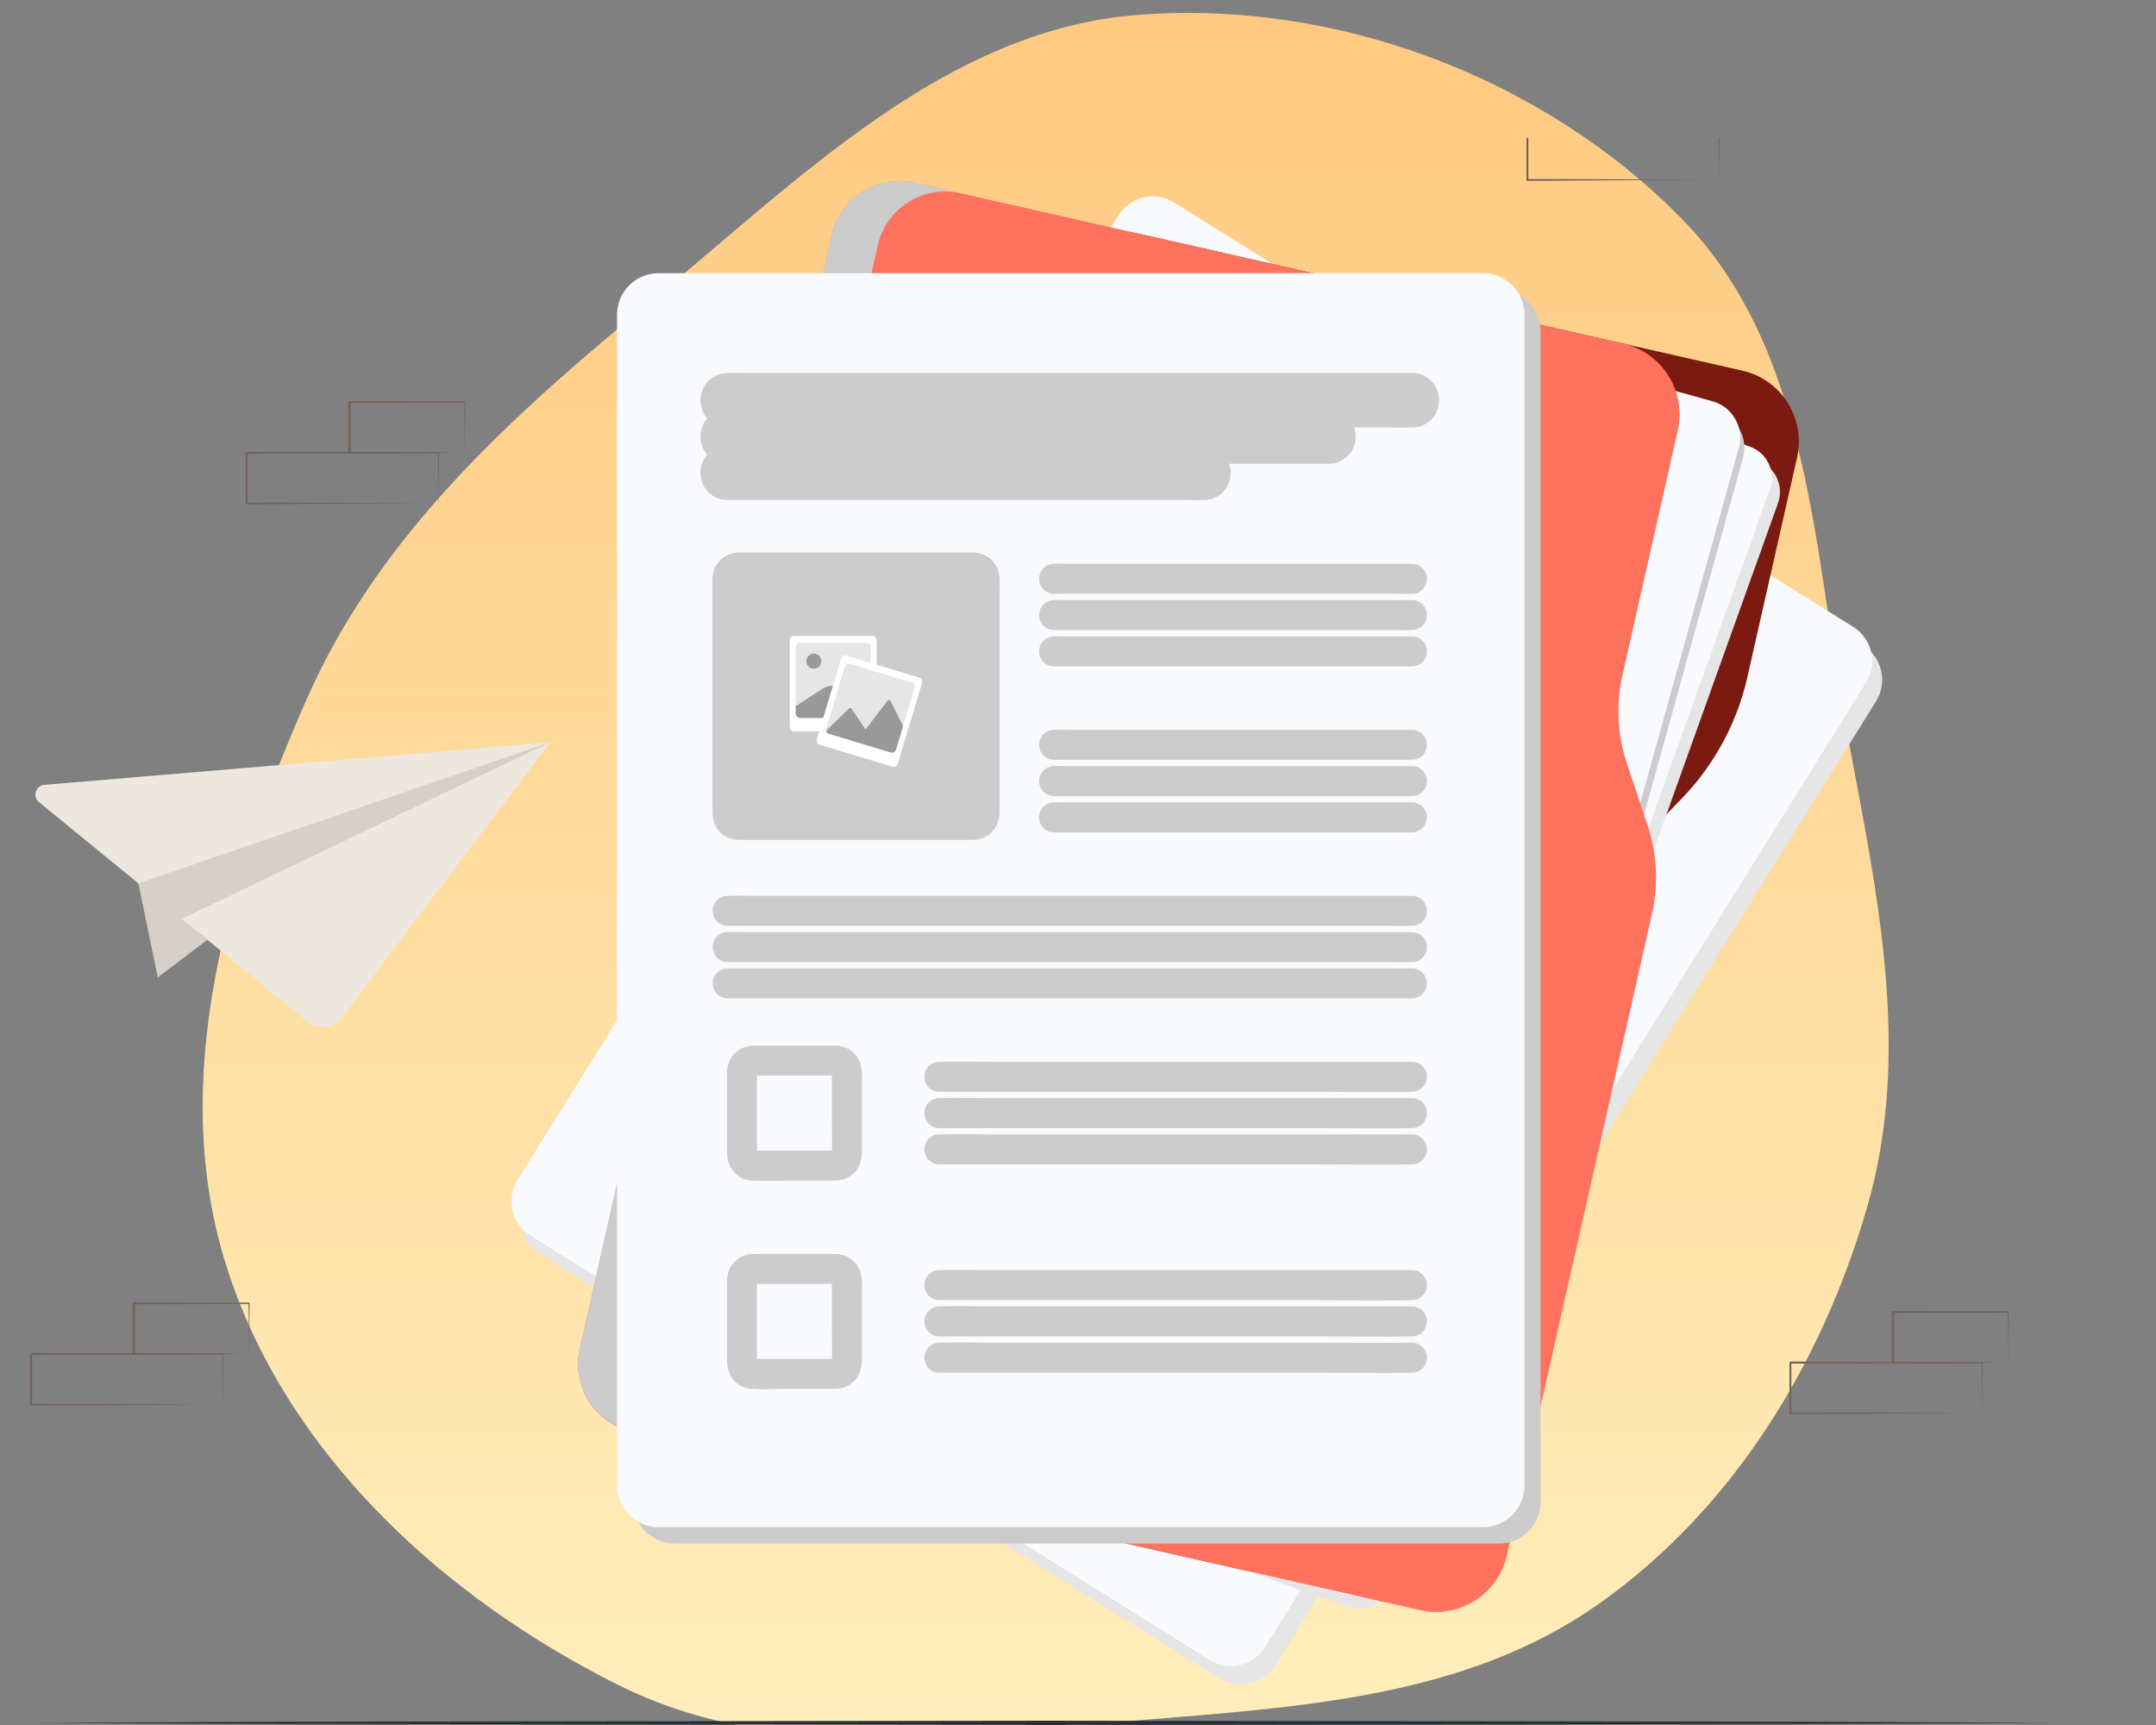 <svg width="500" height="400" fill="none" xmlns="http://www.w3.org/2000/svg"><rect width="100%" height="100%" fill="#808080" stroke="none"/><g clip-path="url(#a)"><path fill-rule="evenodd" clip-rule="evenodd" d="M263.756 3.463c45.875-3.638 93.874 14.339 126.178 47.18 30.267 30.77 30.646 77.912 38.634 120.369 6.878 36.558 14.784 73.042 4.478 108.782-10.551 36.59-31.342 70.354-62.447 92.243-30.804 21.678-69.327 23.807-106.843 26.89-41.091 3.376-83.477 10.202-120.381-8.218-40.669-20.299-77.206-53.831-90.906-97.241-13.657-43.273.395-89.987 18.717-131.494 16.884-38.251 47.86-65.857 80.113-92.405 34.425-28.336 68.046-62.584 112.457-66.106Z" fill="url(#b)"/><path d="m7 399.505 58.875-.252 58.875-.091L242.5 399l117.75.162 58.875.091 58.875.252-58.875.242-58.875.091L242.5 400l-117.75-.162-58.875-.091L7 399.505Z" fill="#263238"/><g clip-path="url(#c)"><path d="m282.832 389.221-157.497-98.408c-4.386-2.739-5.723-8.521-2.985-12.913L261.707 54.26c2.736-4.391 8.51-5.73 12.896-2.988L432.1 149.679c4.386 2.739 5.723 8.522 2.985 12.913l-139.357 223.64c-2.736 4.392-8.51 5.731-12.896 2.989Z" fill="#E6E6E6" style="mix-blend-mode:multiply"/><path d="m280.516 384.911-157.497-98.407c-4.386-2.739-5.723-8.521-2.985-12.913l139.357-223.64c2.735-4.392 8.509-5.73 12.895-2.989l157.497 98.408c4.386 2.739 5.723 8.521 2.985 12.913L293.411 381.922c-2.735 4.392-8.509 5.731-12.895 2.989Z" fill="#F9FAFE"/><path d="m416.757 106.103-11.52 50.905a59.36 59.36 0 0 1-15.246 28.182l-2.159 2.234a58.862 58.862 0 0 0-5.116 6.045 59.314 59.314 0 0 0-10.13 22.134l-32.143 142.035c-2.17 9.59-11.685 15.598-21.261 13.426l-172.645-39.177c-5.219-1.184-9.263-4.799-11.206-9.383l48.931-216.211c8.317-36.749 44.695-59.838 81.389-51.754.144.03.288.061.432.095l137.981 31.31c9.065 2.056 14.747 11.084 12.693 20.159Z" fill="#7A1A10"/><path d="M312.449 372.585 197.376 331.23c-3.997-1.436-6.075-5.846-4.64-9.849l90.052-251.257a7.689 7.689 0 0 1 9.837-4.647l115.072 41.354c3.998 1.437 6.075 5.847 4.64 9.85l-90.052 251.257c-1.435 4.003-5.839 6.083-9.836 4.647Z" fill="#E6E6E6" style="mix-blend-mode:multiply"/><path d="m310.58 369.331-115.073-41.354c-3.998-1.437-6.075-5.847-4.64-9.85l90.05-251.257a7.687 7.687 0 0 1 9.836-4.647l115.072 41.355c3.998 1.436 6.075 5.846 4.641 9.849l-90.053 251.257a7.686 7.686 0 0 1-9.836 4.647h.003Z" fill="#F9FAFE"/><path d="m322.67 367.45-154.985-43.106c-4.656-1.294-7.381-6.121-6.088-10.783l70.779-255.17c1.293-4.663 6.114-7.392 10.769-6.097l154.986 43.105c4.656 1.295 7.381 6.122 6.088 10.784l-70.779 255.17c-1.293 4.663-6.114 7.391-10.77 6.097Z" fill="#CCC" style="mix-blend-mode:multiply"/><path d="m321.701 365.109-154.985-43.105c-4.656-1.295-7.381-6.122-6.088-10.784l70.776-255.173c1.293-4.662 6.114-7.39 10.77-6.096l154.985 43.105c4.656 1.295 7.381 6.122 6.088 10.784l-70.779 255.171c-1.293 4.662-6.114 7.391-10.769 6.096l.002.002Z" fill="#F9FAFE"/><path d="M383.083 212.061 349.456 360.65c-2.054 9.075-11.065 14.767-20.13 12.713L146.54 331.885c-5.219-1.185-9.263-4.799-11.207-9.384a15.971 15.971 0 0 1-.871-9.795l58.441-258.237c1.954-8.634 10.53-14.048 19.153-12.092L376.402 79.67c9.062 2.057 14.746 11.08 12.695 20.158l-12.793 56.533a38.778 38.778 0 0 0 1.059 20.906l4.664 13.891a38.784 38.784 0 0 1 1.059 20.904h-.003Z" fill="#FF725E"/><path d="m203.567 56.886-58.441 258.239a15.971 15.971 0 0 0 .871 9.796c1.944 4.585 5.985 8.199 11.207 9.383l-10.664-2.419c-5.219-1.185-9.263-4.799-11.207-9.384a15.971 15.971 0 0 1-.871-9.795l58.441-258.237c1.954-8.634 10.53-14.048 19.153-12.092l10.664 2.42c-8.623-1.956-17.199 3.455-19.153 12.092v-.003Z" fill="#CCC" style="mix-blend-mode:multiply"/><path d="M156.461 67.143h191.183c5.319 0 9.638 4.325 9.638 9.65v271.475c0 5.326-4.319 9.651-9.638 9.651H156.461c-5.319 0-9.638-4.325-9.638-9.651V76.794c0-5.326 4.319-9.651 9.638-9.651Z" fill="#CCC" style="mix-blend-mode:multiply"/><path d="M343.919 63.346H152.733c-5.323 0-9.638 4.32-9.638 9.65v271.477c0 5.33 4.315 9.651 9.638 9.651h191.186c5.323 0 9.638-4.321 9.638-9.651V72.997c0-5.33-4.315-9.651-9.638-9.651Z" fill="#F9FAFE"/><path d="M167.737 178.324v9.561c0 1.311.12 2.559 1.203 3.507.956.836 2.072.862 3.239.862h53.629c.074 0 .146-.008.21-.021 2.09-.208 3.283-1.866 3.283-3.908v-46.886c0-2.41.077-4.835 0-7.245-.064-2.062-1.547-3.529-3.604-3.588-.779-.023-1.563 0-2.342 0h-51.731c-2.083 0-3.797 1.3-3.887 3.498-.024.551 0 1.107 0 1.658v42.565-.003ZM244.408 135.185h80.057c.954 0 1.936.067 2.887 0 .041-.002.082 0 .123 0 1.25 0 1.252-1.946 0-1.946h-80.057c-.954 0-1.936-.067-2.887 0-.041.003-.082 0-.123 0-1.25 0-1.252 1.946 0 1.946ZM327.473 141.652h-80.057c-.954 0-1.936-.067-2.887 0-.041.003-.083 0-.124 0-1.249 0-1.252 1.947 0 1.947h80.057c.954 0 1.936.066 2.888 0 .041-.003.082 0 .123 0 1.249 0 1.252-1.947 0-1.947ZM327.473 150.068h-80.057c-.954 0-1.936-.067-2.887 0-.041.002-.083 0-.124 0-1.249 0-1.252 1.946 0 1.946h80.057c.954 0 1.936.067 2.888 0 .041-.003.082 0 .123 0 1.249 0 1.252-1.946 0-1.946ZM327.473 171.734h-80.057c-.954 0-1.936-.067-2.887 0-.041.002-.083 0-.124 0-1.249 0-1.252 1.946 0 1.946h80.057c.954 0 1.936.067 2.888 0 .041-.003.082 0 .123 0 1.249 0 1.252-1.946 0-1.946ZM327.473 180.149h-80.057c-.954 0-1.936-.067-2.887 0-.041.003-.083 0-.124 0-1.249 0-1.252 1.947 0 1.947h80.057c.954 0 1.936.067 2.888 0 .041-.003.082 0 .123 0 1.249 0 1.252-1.947 0-1.947ZM327.473 188.562h-80.057c-.954 0-1.936-.067-2.887 0-.041.003-.083 0-.124 0-1.249 0-1.252 1.946 0 1.946h80.057c.954 0 1.936.067 2.888 0 .041-.002.082 0 .123 0 1.249 0 1.252-1.946 0-1.946ZM327.473 248.725h-97.375c-4.028 0-8.093-.154-12.119 0h-.169c-1.25 0-1.252 1.946 0 1.946h87.327c4.029 0 18.143.155 22.169 0h.169c1.25 0 1.253-1.946 0-1.946h-.002ZM327.473 257.141h-97.375c-4.028 0-8.093-.155-12.119 0h-.169c-1.25 0-1.252 1.946 0 1.946h87.327c4.029 0 18.143.154 22.169 0h.169c1.25 0 1.253-1.946 0-1.946h-.002ZM327.473 265.554h-97.375c-4.028 0-8.093-.155-12.119 0h-.169c-1.25 0-1.252 1.946 0 1.946h87.327c4.029 0 18.143.154 22.169 0h.169c1.25 0 1.253-1.946 0-1.946h-.002ZM327.473 210.231H174.752c-1.928 0-3.864-.054-5.792 0h-.252c-1.249 0-1.252 1.946 0 1.946h152.721c1.928 0 3.864.054 5.792 0h.252c1.249 0 1.252-1.946 0-1.946ZM327.473 218.644H174.752c-1.928 0-3.864-.054-5.792 0h-.252c-1.249 0-1.252 1.946 0 1.946h152.721c1.928 0 3.864.054 5.792 0h.252c1.249 0 1.252-1.946 0-1.946ZM327.473 227.059H174.752c-1.928 0-3.864-.054-5.792 0h-.252c-1.249 0-1.252 1.946 0 1.946h152.721c1.928 0 3.864.054 5.792 0h.252c1.249 0 1.252-1.946 0-1.946ZM193.718 244.974c-3.129-.051-6.26 0-9.389 0-3.129 0-6.378-.049-9.564 0-2.028.031-3.581 1.468-3.655 3.522-.034.958 0 1.923 0 2.881v11.996c0 1.331-.006 2.662 0 3.993.007 1.951 1.154 3.699 3.236 3.872 2.713.224 5.525.013 8.245.013h11.268c.075 0 .144-.008.209-.021 2.03-.201 3.272-1.786 3.285-3.805.008-1.295 0-2.59 0-3.887v-12.017c0-1.002.034-2.008 0-3.01-.069-2.049-1.604-3.506-3.635-3.539v.002Zm1.694 22.701c-.044.906-.614 1.583-1.55 1.632h-17.809c-.897 0-2.092.196-2.696-.633-.481-.659-.299-1.823-.299-2.593v-15.762c0-.731-.164-1.753.126-2.451.473-1.135 1.723-.95 2.713-.95h15.618c.773 0 1.57-.054 2.342 0 1.481.106 1.558 1.323 1.558 2.458v10.089c0 2.724.133 5.486 0 8.207l-.003.003ZM327.473 297.03h-97.375c-4.028 0-8.093-.154-12.119 0h-.169c-1.25 0-1.252 1.947 0 1.947h87.327c4.029 0 18.143.154 22.169 0h.169c1.25 0 1.253-1.947 0-1.947h-.002ZM327.473 305.443h-97.375c-4.028 0-8.093-.154-12.119 0h-.169c-1.25 0-1.252 1.947 0 1.947h87.327c4.029 0 18.143.154 22.169 0h.169c1.25 0 1.253-1.947 0-1.947h-.002ZM327.473 313.859h-97.375c-4.028 0-8.093-.155-12.119 0h-.169c-1.25 0-1.252 1.946 0 1.946h87.327c4.029 0 18.143.155 22.169 0h.169c1.25 0 1.253-1.946 0-1.946h-.002ZM197.353 296.817c-.069-2.05-1.604-3.507-3.635-3.54-3.129-.052-6.26 0-9.389 0-3.129 0-6.378-.049-9.564 0-2.028.031-3.581 1.467-3.655 3.522-.034.957 0 1.923 0 2.88v11.997c0 1.331-.006 2.662 0 3.993.007 1.951 1.154 3.699 3.236 3.871 2.713.224 5.525.013 8.245.013h11.268c.075 0 .144-.007.209-.02 2.03-.201 3.272-1.787 3.285-3.805.008-1.295 0-2.59 0-3.888v-12.017c0-1.001.034-2.008 0-3.009v.003Zm-1.943 19.16c-.044.907-.615 1.584-1.551 1.633h-17.808c-.897 0-2.093.195-2.697-.634-.481-.659-.298-1.822-.298-2.592v-15.763c0-.731-.165-1.753.126-2.451.473-1.135 1.722-.95 2.712-.95h15.618c.774 0 1.571-.054 2.342 0 1.481.106 1.558 1.324 1.558 2.459v10.089c0 2.724.134 5.486 0 8.207l-.002.002Z" fill="#CCC" stroke="#CCC" stroke-width="5" stroke-miterlimit="10"/><path d="M202.325 147.447h-18.184a.977.977 0 0 0-.976.979v20.198c0 .54.437.978.976.978h18.184c.54 0 .977-.438.977-.978v-20.198a.978.978 0 0 0-.977-.979Z" fill="#fff"/><path d="M201.929 150.06v15.416a1.003 1.003 0 0 1-.997 1.001h-15.395a1 1 0 0 1-1-1.001V150.06a1 1 0 0 1 1-1.001h15.395a1 1 0 0 1 1 1.001h-.003Z" fill="#E6E6E6"/><path d="M190.461 153.291a1.726 1.726 0 1 1-3.451 0 1.725 1.725 0 1 1 3.451 0ZM201.518 166.287c-.165.118-.368.19-.586.19h-15.395a1 1 0 0 1-1-1.001v-1.72l6.186-4.039a4.2 4.2 0 0 1 5.394.679l5.401 5.891Z" fill="#999"/><path d="m195.079 152.656-5.668 18.832a.954.954 0 0 0 .637 1.187L207 177.79a.951.951 0 0 0 1.186-.637l5.667-18.832a.953.953 0 0 0-.637-1.186l-16.952-5.116a.95.95 0 0 0-1.185.637Z" fill="#fff"/><path d="m212.12 159.472-4.326 14.373a.971.971 0 0 1-1.211.651l-14.353-4.333a.97.97 0 0 1-.651-1.212l4.327-14.373a.971.971 0 0 1 1.211-.651l14.353 4.333a.972.972 0 0 1 .65 1.212Z" fill="#E6E6E6"/><path d="m209.439 168.379-1.645 5.463a.973.973 0 0 1-1.211.652l-14.354-4.333a.97.97 0 0 1-.658-.682l5.33-5.206a.379.379 0 0 1 .578.06l3.263 4.806 5.123-6.711a.38.38 0 0 1 .643.061l2.931 5.89Z" fill="#999"/><path d="M327.529 91.838H174.333c-1.812 0-3.632-.054-5.445 0h-.236c-1.175 0-1.178 1.947 0 1.947H321.85c1.813 0 3.633.054 5.445 0h.237c1.175 0 1.177-1.947 0-1.947h-.003ZM308.201 100.252H174.333c-1.812 0-3.632-.054-5.445 0h-.236c-1.175 0-1.178 1.946 0 1.946H302.52c1.812 0 3.632.054 5.445 0h.236c1.175 0 1.178-1.946 0-1.946ZM279.207 108.667H255.84h11.559-93.608.542c-1.812 0-3.632-.054-5.445 0h-.236c-1.175 0-1.178 1.946 0 1.946H263.144h-10.605 20.986c1.813 0 3.633.054 5.446 0h.236c1.175 0 1.177-1.946 0-1.946Z" fill="#CCC" stroke="#CCC" stroke-width="10.66" stroke-miterlimit="10"/><g clip-path="url(#d)"><path d="M398.68 41.74V38.61c0-2-.05-5-.08-8.63l.14.14-44.52.08c.1-.1-.23.22.22-.23v11.79l-.22-.25 31.68.1 9.35.06h.1l-9.3.06-31.83.22H354v-12c.45-.45.12-.13.23-.23l44.44.09h.14v.14c0 3.71-.06 6.66-.08 8.71v2.86c-.01.07-.03.15-.05.22Z" fill="#73625C"/></g></g><g clip-path="url(#e)" fill="#73625C"><path d="M101.68 116.74V113.61c0-2-.05-5-.08-8.63l.14.14-44.52.08c.1-.1-.23.22.22-.23v11.79l-.22-.25 31.68.1 9.35.06h.1l-9.3.06-31.83.22H57v-12c.45-.45.12-.13.23-.23l44.44.09h.14v.14c0 3.71-.06 6.66-.08 8.71v2.86c-.01.07-.03.15-.05.22Z"/><path d="M107.71 104.97a.81.81 0 0 1 0-.22v-2.98c0-2.07 0-5-.09-8.56l.17.16-26.71.07.23-.23v11.75l-.31-.22 19.1.11 5.57.06h2.04c-.16.01-.33.01-.49 0h-1.46l-5.54.17-19.25.11h-.21V93.23l.23-.23 26.71.07h.16v.16c0 3.62-.07 6.57-.09 8.65v2.33c0 .25-.03.51-.06.76Z"/></g><g clip-path="url(#f)" fill="#73625C"><path d="M459.68 327.74V324.61c0-2-.05-5-.08-8.63l.14.14-44.52.08c.1-.1-.23.22.22-.23v11.79l-.22-.25 31.68.1 9.35.06h.1l-9.3.06-31.83.22H415v-12c.45-.45.12-.13.23-.23l44.44.09h.14v.14c0 3.71-.06 6.66-.08 8.71v2.86c-.01.07-.03.15-.05.22Z"/><path d="M465.71 315.97a.81.81 0 0 1 0-.22v-2.98c0-2.07 0-5-.09-8.56l.17.16-26.71.07.23-.23v11.75l-.31-.22 19.1.11 5.57.06h2.04c-.16.01-.33.01-.49 0h-1.46l-5.54.17-19.25.11h-.21v-11.96l.23-.23 26.71.07h.16v.16c0 3.62-.07 6.57-.09 8.65v2.33c0 .25-.03.51-.06.76Z"/></g><g clip-path="url(#g)" fill="#73625C"><path d="M51.68 325.74V322.61c0-2-.05-5-.08-8.63l.14.14-44.52.08c.1-.1-.23.22.22-.23v11.79l-.22-.25 31.68.1 9.35.06h.1l-9.3.06-31.83.22H7v-12c.45-.45.12-.13.23-.23l44.44.09h.14v.14c0 3.71-.06 6.66-.08 8.71v2.86c-.01.07-.03.15-.05.22Z"/><path d="M57.71 313.97a.81.81 0 0 1 0-.22v-2.98c0-2.07 0-5-.09-8.56l.17.16-26.71.07.23-.23v11.75l-.31-.22 19.1.11 5.57.06h2.04c-.16.01-.33.01-.49 0h-1.46l-5.54.17-19.25.11h-.21v-11.96l.23-.23 26.71.07h.16v.16c0 3.62-.07 6.57-.09 8.65v2.33c0 .25-.03.51-.06.76Z"/></g><g style="mix-blend-mode:multiply"><path d="m32.089 204.829 4.495 21.812 12.84-12.421-17.335-9.391Z" fill="#D6D0C9"/><path d="m127.604 172.109-48.267 63.803a5.627 5.627 0 0 1-3.825 2.197 5.649 5.649 0 0 1-4.24-1.235l-62.23-50.876a2.262 2.262 0 0 1 1.242-4.004l117.326-9.887-.006.002Z" fill="#EEE7DE"/><path d="m32.1 204.825 95.504-32.716-85.488 40.965.988 6.102-11.003-14.351Z" fill="#D6D0C9"/><path d="m48.093 217.913-11.509 8.727 5.532-13.566 5.977 4.839Z" fill="#D6D0C9"/></g></g><defs><clipPath id="a"><path fill="#fff" d="M0 0h500v400H0z"/></clipPath><clipPath id="c"><path fill="#fff" transform="translate(113 32)" d="M0 0h327v363H0z"/></clipPath><clipPath id="d"><path fill="#fff" transform="translate(354 18)" d="M0 0h50.86v23.95H0z"/></clipPath><clipPath id="e"><path fill="#fff" transform="translate(57 93)" d="M0 0h50.86v23.95H0z"/></clipPath><clipPath id="f"><path fill="#fff" transform="translate(415 304)" d="M0 0h50.86v23.95H0z"/></clipPath><clipPath id="g"><path fill="#fff" transform="translate(7 302)" d="M0 0h50.86v23.95H0z"/></clipPath><linearGradient id="b" x1="242.5" y1="3" x2="242.5" y2="403" gradientUnits="userSpaceOnUse"><stop stop-color="#FFC980"/><stop offset="1" stop-color="#FFEEBC"/></linearGradient></defs></svg>
